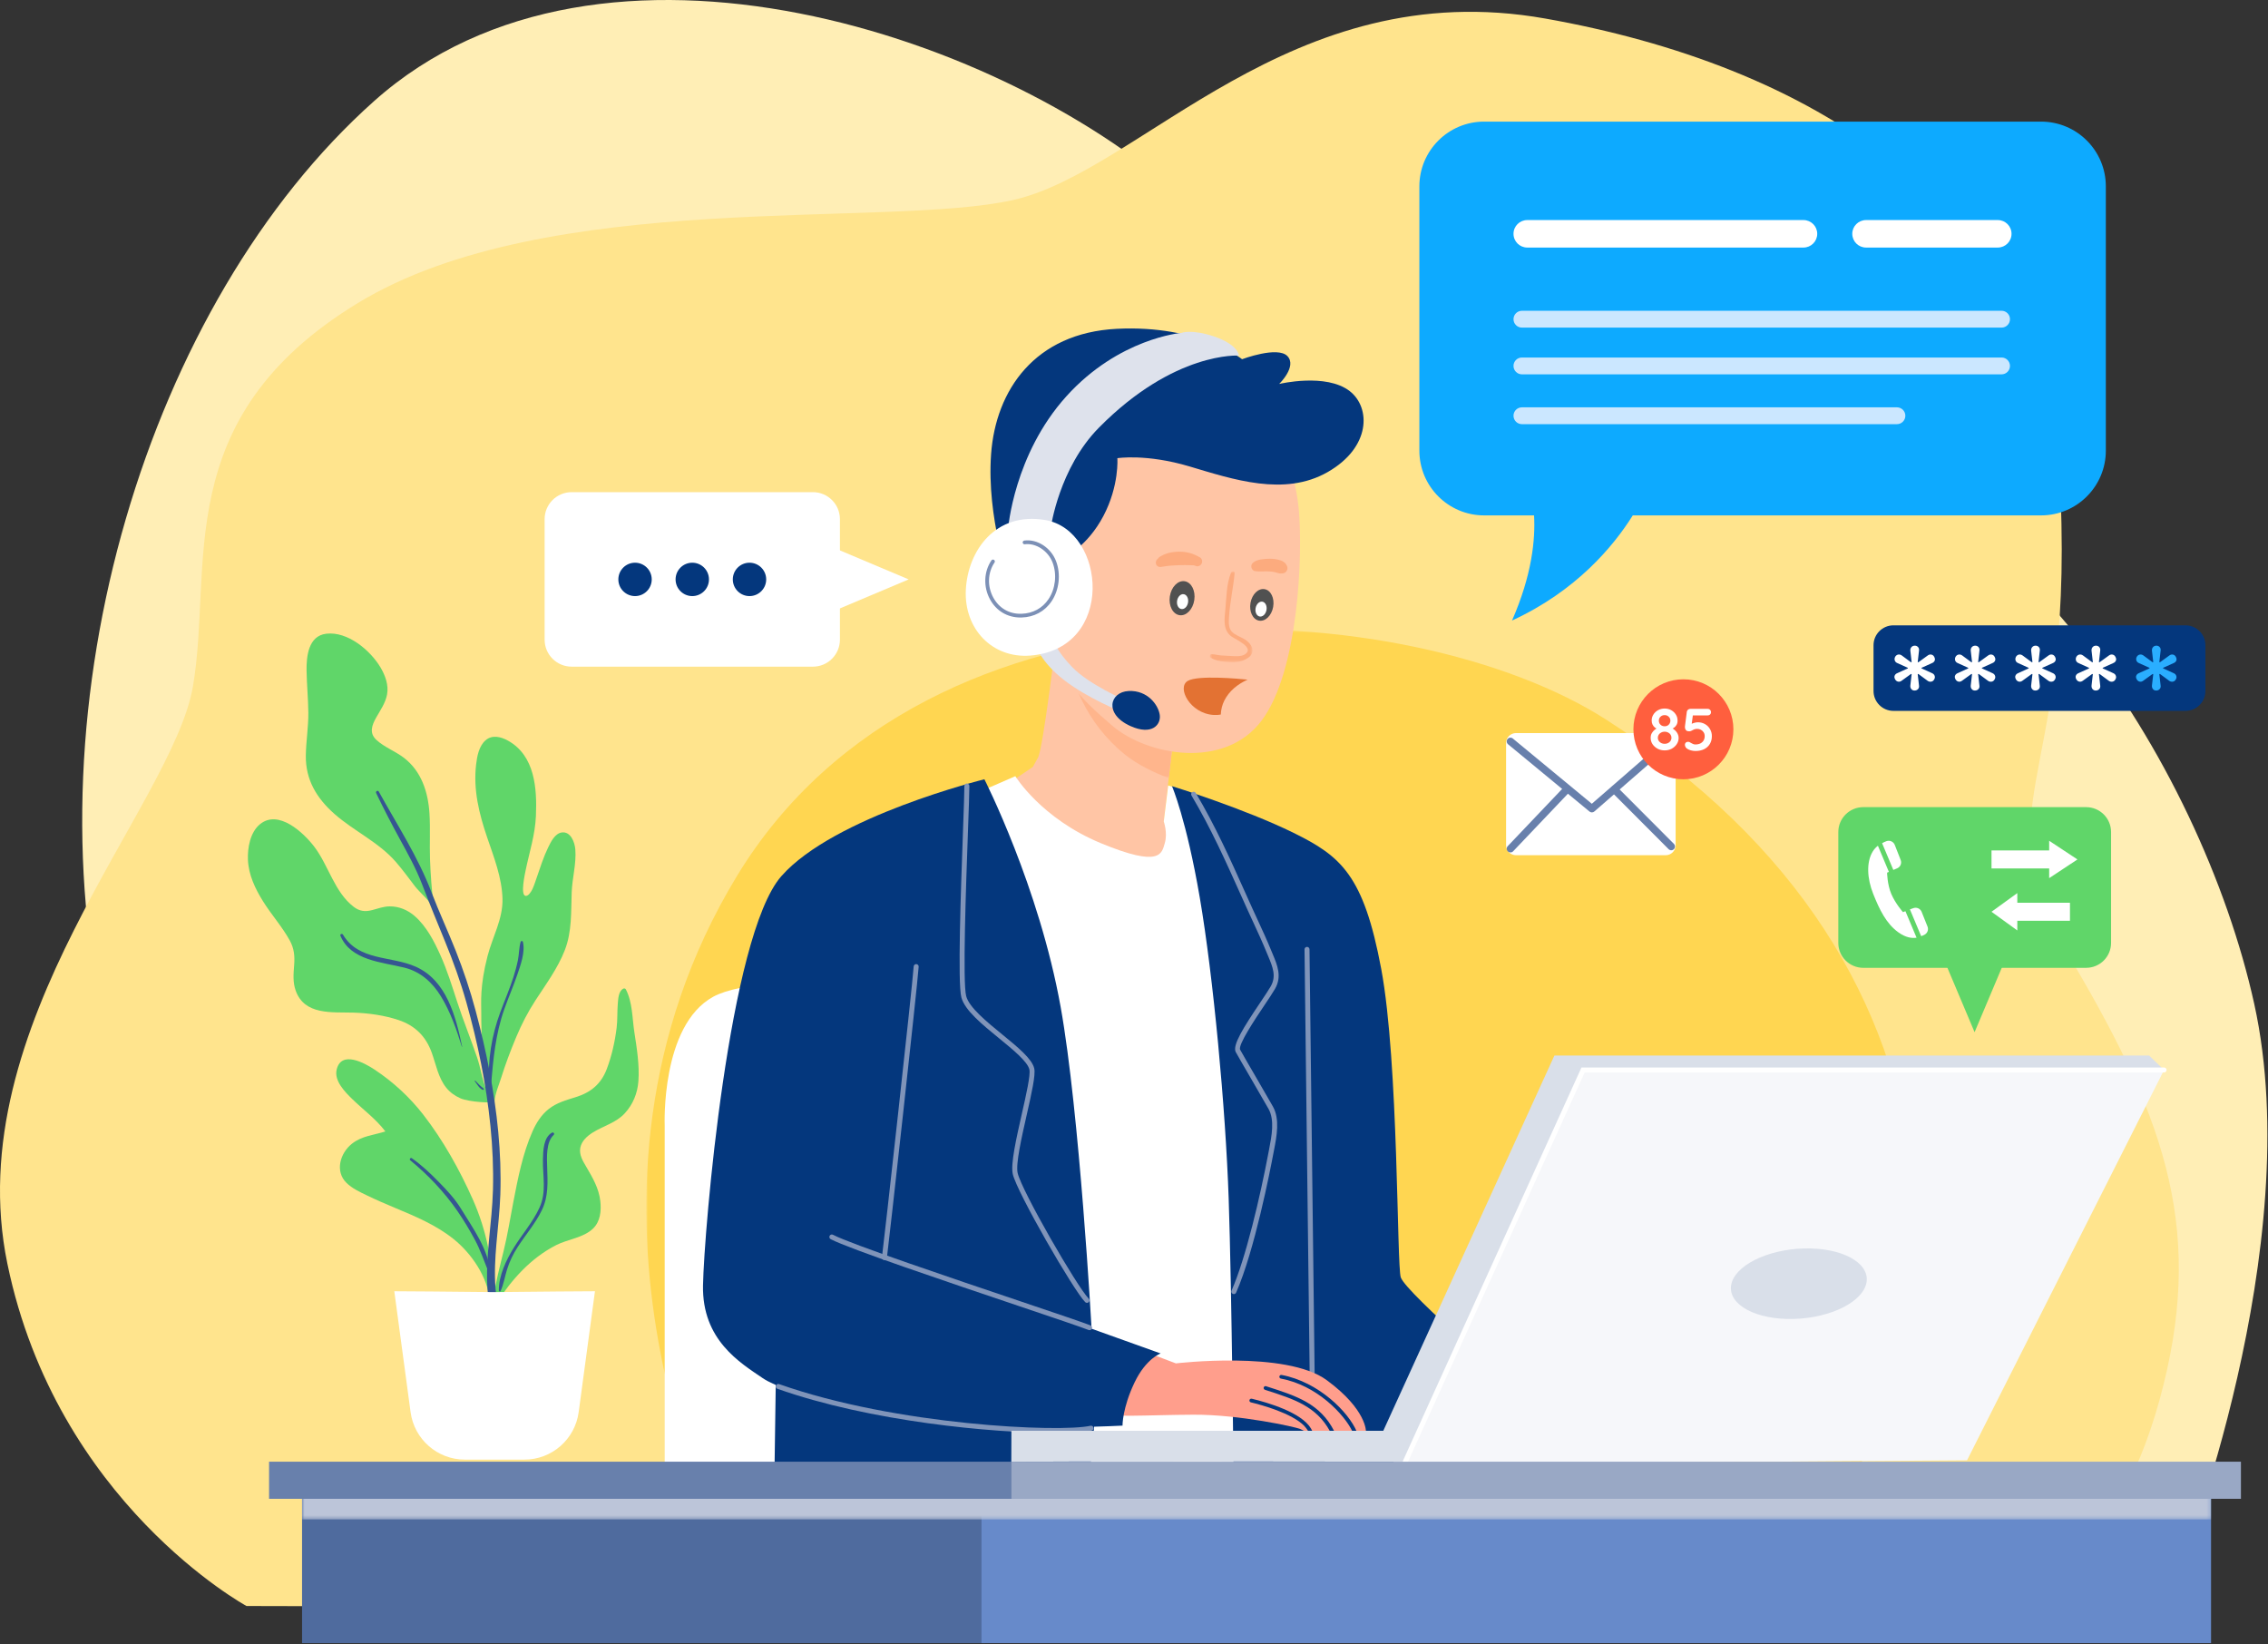 <svg width="607" height="440" viewBox="0 0 607 440" fill="none" xmlns="http://www.w3.org/2000/svg">
<rect x="0" y="0" width="607" height="440" fill="#333333" stroke="none"/>
<path d="M122.22 416.544C122.22 416.544 49.392 364.683 28.426 276.406C7.461 188.131 39.461 81.096 100.15 27.027C160.84 -27.041 270.081 9.372 318.634 54.614L367.185 99.855C367.185 99.855 413.529 125.234 474.22 123.027C534.91 120.82 588.977 203.579 603.322 268.683C617.668 333.786 583.461 419.854 583.461 419.854L122.22 416.544Z" fill="#FFEEB5"/>
<path d="M65.978 429.787C65.978 429.787 15.219 402.201 1.978 338.201C-11.264 274.201 46.116 215.719 51.632 183.719C57.15 151.719 45.012 111.995 95.771 81.097C146.53 50.201 237.012 61.235 271.219 53.511C305.426 45.787 345.15 -7.179 413.564 4.96C481.978 17.097 548.184 53.511 551.495 132.96C554.806 212.408 529.426 214.615 554.806 257.649C580.184 300.684 590.115 330.477 577.978 374.615C565.839 418.753 540.46 430.891 540.46 430.891L65.978 429.787Z" fill="#FFE48D"/>
<mask id="mask0_1706_2777" style="mask-type:luminance" maskUnits="userSpaceOnUse" x="172" y="168" width="341" height="262">
<path d="M172.978 168.397H512.446V429.785H172.978V168.397Z" fill="white"/>
</mask>
<g mask="url(#mask0_1706_2777)">
<path d="M195.101 415.441C191.944 412.13 145.633 319.441 197.206 234.475C248.778 149.509 378.236 159.441 429.806 192.544C481.38 225.648 506.64 268.682 511.902 313.922C517.165 359.165 482.432 429.785 482.432 429.785L195.101 415.441Z" fill="#FFD651"/>
</g>
<path d="M558.318 259H498.682C494.992 259 492 256.018 492 252.338V222.662C492 218.982 494.992 216 498.682 216H558.318C562.009 216 565 218.982 565 222.662V252.338C565 256.018 562.009 259 558.318 259Z" fill="#60D669"/>
<path d="M528.472 276.225L537.9 253.879H519.044L528.472 276.225Z" fill="#60D669"/>
<path d="M533 232.412H548.434V235L556 229.999L548.434 225V227.588H533V232.412Z" fill="white"/>
<path d="M554 241.588H539.908V239L533 243.999L539.908 249V246.41H554V241.588Z" fill="white"/>
<path d="M509.964 243.853L509.301 244.094C509.301 244.094 507.237 241.751 506.165 239.198C505.093 236.647 505.056 233.53 505.056 233.53L505.539 233.329L502.597 226.329C502.073 226.737 501.573 227.261 501.169 227.94C499.503 230.737 499.668 235.029 501.344 239.223C503.018 243.416 504.81 247.156 508.078 249.508C510.006 250.896 511.659 251.14 512.941 250.938L509.964 243.853Z" fill="white"/>
<path d="M512.077 243.031L511.162 243.361L514.174 250.527C514.514 250.417 514.821 250.28 515.085 250.136C515.863 249.713 516.204 248.783 515.876 247.964L514.303 244.024C513.954 243.149 512.967 242.708 512.077 243.031Z" fill="white"/>
<path d="M504.898 225.102C504.527 225.234 504.124 225.413 503.719 225.652L506.723 232.801L507.735 232.381C508.613 232.016 509.038 231.023 508.691 230.142L507.111 226.112C506.769 225.236 505.787 224.783 504.898 225.102Z" fill="white"/>
<path d="M177.898 400.545V301.236C177.898 301.236 176.794 274.476 190.864 266.752C204.932 259.028 264.242 263.166 264.242 263.166V400.545H177.898Z" fill="white"/>
<path d="M282.771 170.201C282.771 170.201 279.186 200.27 277.806 202.753L276.427 205.236L269.53 209.925C269.53 209.925 282.771 228.684 299.047 231.718C315.323 234.753 313.943 225.098 313.943 225.098L311.46 219.857L314.771 191.166C314.771 191.166 285.254 177.649 282.771 170.201Z" fill="#FFC5A5"/>
<path d="M260.978 212.407L271.737 207.717C271.737 207.717 278.633 219.028 294.633 225.648C310.633 232.268 310.909 228.407 311.737 225.648C312.563 222.889 311.461 219.855 311.461 219.855L312.645 210.196L319.042 212.328L341.254 391.992L284.15 394.752L260.978 212.407Z" fill="white"/>
<path d="M313.668 210.384C313.668 210.384 317.529 219.302 321.116 240.269C324.703 261.234 328.013 296.545 328.841 320.821C329.668 345.097 330.22 400.545 330.22 400.545H402.22C403.047 400.545 408.013 373.234 408.013 373.234C408.013 373.234 376.565 346.292 374.911 341.878C373.807 338.936 374.359 284.406 369.668 259.304C364.977 234.2 358.911 229.142 346.22 222.889C333.105 216.426 313.668 210.384 313.668 210.384Z" fill="#04377D"/>
<path d="M351.184 368.936C350.816 368.936 350.518 368.637 350.518 368.269C350.518 366.297 350.167 338.274 349.828 311.174C349.49 284.07 349.139 256.044 349.139 254.062C349.139 253.693 349.436 253.396 349.806 253.396C350.174 253.396 350.472 253.693 350.472 254.062C350.472 256.034 350.823 284.057 351.16 311.157C351.5 338.261 351.851 366.288 351.851 368.269C351.851 368.637 351.552 368.936 351.184 368.936Z" fill="#8094B9"/>
<path d="M207.737 362.2L207.185 400.545H291.047C291.047 400.545 294.633 367.993 293.254 364.958C291.875 361.924 207.737 362.2 207.737 362.2Z" fill="#04377D"/>
<mask id="mask1_1706_2777" style="mask-type:luminance" maskUnits="userSpaceOnUse" x="285" y="173" width="30" height="36">
<path d="M285.078 173.453H314.771V208.227H285.078V173.453Z" fill="white"/>
</mask>
<g mask="url(#mask1_1706_2777)">
<path d="M301.07 201.924C304.487 204.679 309.162 206.889 312.802 208.227L314.771 191.165C314.771 191.165 292.599 181.008 285.077 173.452C286.649 182.037 290.515 193.415 301.07 201.924Z" fill="#FFB58C"/>
</g>
<path d="M340.703 114.201C340.703 114.201 346.496 124.133 347.599 136.27C348.703 148.407 347.599 179.581 337.668 192.822C327.736 206.063 307.047 202.201 297.668 194.201C289.06 186.859 280.564 178.753 278.357 162.753C276.151 146.753 283.047 116.407 302.633 110.063C322.22 103.718 340.703 114.201 340.703 114.201Z" fill="#FFC5A5"/>
<path d="M365.588 383.203C365.588 383.203 364.616 383.203 363.135 383.163C362.788 383.15 362.402 383.163 362.002 383.15C360.575 383.11 358.842 383.07 357.095 383.016C356.708 383.003 356.308 382.99 355.922 382.976C354.188 382.936 352.708 383.15 351.322 383.07H351.283C350.988 383.056 350.562 383.096 350.215 383.11C350.042 383.123 349.882 383.136 349.775 383.123C348.975 382.976 348.815 382.79 347.95 382.403C346.828 381.896 331.668 378.51 319.335 378.59C307.015 378.643 295.962 379.483 294.162 377.976C292.348 376.443 291.255 360.963 301.775 359.95L314.708 364.856C314.708 364.856 344.242 361.35 355.068 369.336C365.922 377.323 365.588 383.203 365.588 383.203Z" fill="#FF9E8C"/>
<path d="M351.282 383.071C350.988 383.056 350.562 383.097 350.214 383.109C349.949 382.684 349.388 381.911 349.082 381.591C345.749 378.191 337.696 375.989 334.774 375.283C334.509 375.216 334.334 374.949 334.402 374.684C334.456 374.417 334.736 374.257 335.016 374.311C339.268 375.336 348.296 377.964 350.856 382.269C350.934 382.389 351.148 382.804 351.282 383.071Z" fill="#04377D"/>
<path d="M357.098 383.016C356.712 383.006 356.312 382.996 355.925 382.974C352.286 376.336 346.33 374.432 338.972 372.064L338.536 371.92C338.285 371.833 338.13 371.549 338.218 371.285C338.304 371.034 338.574 370.88 338.852 370.968L339.276 371.11C347.057 373.608 353.317 375.614 357.098 383.016Z" fill="#04377D"/>
<path d="M363.136 383.162C362.789 383.153 362.403 383.157 362.001 383.147C359.795 378.506 352.489 370.739 342.824 368.929C342.545 368.882 342.364 368.625 342.411 368.346C342.471 368.079 342.728 367.901 342.995 367.947C352.951 369.817 360.983 377.949 363.136 383.162Z" fill="#04377D"/>
<path d="M284.978 149.097C284.978 149.097 291.047 146.199 295.323 138.062C299.598 129.925 299.047 122.614 299.047 122.614C299.047 122.614 306.771 121.373 318.358 124.821C329.943 128.269 343.737 132.958 355.322 126.338C366.91 119.717 366.91 109.097 361.254 104.682C354.921 99.74 342.358 102.751 342.358 102.751C342.358 102.751 347.185 98.062 344.565 95.303C341.943 92.545 332.426 96.132 332.426 96.132C332.426 96.132 320.841 86.89 298.909 87.993C276.978 89.097 266.495 104.406 265.254 121.51C264.013 138.614 270.219 155.717 270.219 155.717L284.978 149.097Z" fill="#04377D"/>
<mask id="mask2_1706_2777" style="mask-type:luminance" maskUnits="userSpaceOnUse" x="323" y="152" width="13" height="26">
<path d="M323.8 152.907H335.214V177.232H323.8V152.907Z" fill="white"/>
</mask>
<g mask="url(#mask2_1706_2777)">
<path d="M329.471 153.242C328.228 156.306 328.259 159.864 327.946 163.116C327.703 165.645 327.238 168.594 329.555 170.302C330.663 171.118 335.899 173.318 333.206 175.101C332.179 175.781 330.458 175.596 329.29 175.541C328.484 175.504 327.671 175.469 326.867 175.409C326.002 175.345 325.155 175.084 324.288 175.08C323.78 175.077 323.623 175.753 324.036 176.012C325.43 176.884 327.471 177.152 329.095 177.214C330.719 177.278 331.82 177.204 333.282 176.478C334.182 176.032 335.054 175.401 335.195 174.332C335.356 173.129 334.454 172.05 333.548 171.378C332.504 170.605 331.224 170.245 330.171 169.492C328.711 168.445 328.832 166.685 328.935 165.053C329.18 161.132 330.083 157.277 330.434 153.373C330.487 152.776 329.662 152.776 329.471 153.242Z" fill="#FCAB7E"/>
</g>
<path d="M340.747 162.415C340.335 164.74 338.644 166.386 336.968 166.088C335.294 165.792 334.27 163.666 334.68 161.342C335.092 159.016 336.783 157.371 338.459 157.667C340.134 157.964 341.159 160.09 340.747 162.415Z" fill="#515151"/>
<path d="M338.956 163.253C338.758 164.349 337.947 165.124 337.142 164.984C336.338 164.844 335.846 163.842 336.044 162.747C336.241 161.652 337.053 160.877 337.858 161.016C338.662 161.156 339.154 162.158 338.956 163.253Z" fill="white"/>
<path d="M319.639 160.574C319.266 163.083 317.499 164.898 315.691 164.63C313.883 164.361 312.72 162.109 313.094 159.601C313.467 157.091 315.235 155.275 317.043 155.545C318.85 155.814 320.012 158.066 319.639 160.574Z" fill="#515151"/>
<path d="M317.969 161.213C317.801 162.311 317.008 163.106 316.197 162.989C315.386 162.871 314.864 161.885 315.031 160.787C315.199 159.689 315.992 158.894 316.804 159.012C317.614 159.129 318.136 160.115 317.969 161.213Z" fill="white"/>
<path d="M335.833 152.83C337.122 153.048 338.422 152.826 339.723 152.917C340.035 152.94 340.345 152.985 340.657 153.016C340.878 153.036 340.243 152.949 340.551 153C340.618 153.012 340.685 153.022 340.75 153.033C340.914 153.062 341.077 153.096 341.237 153.136C341.514 153.202 341.782 153.306 342.059 153.368C342.31 153.422 342.59 153.481 342.845 153.469C342.986 153.45 343.127 153.432 343.269 153.413C343.181 153.428 343.09 153.444 343.002 153.461C343.001 153.492 343.485 153.413 343.529 153.404C344.269 153.23 344.726 152.374 344.519 151.661C344.459 151.454 344.367 151.268 344.238 151.098C344.183 151.025 344.127 150.954 344.069 150.884C344.121 150.942 344.173 151.002 344.225 151.062C344.17 150.985 344.113 150.91 344.053 150.836C343.979 150.713 343.882 150.614 343.758 150.541C343.655 150.462 343.554 150.378 343.447 150.304C343.105 150.066 342.655 149.928 342.25 149.824C341.481 149.625 340.674 149.525 339.881 149.52C339.091 149.516 338.313 149.598 337.533 149.706C336.846 149.802 336.081 150.036 335.522 150.45C335.09 150.772 334.825 151.184 334.901 151.748C334.963 152.214 335.331 152.746 335.833 152.83Z" fill="#FCAB7E"/>
<path d="M321.12 149.14C320.945 149.036 320.765 148.945 320.581 148.861C320.425 148.789 319.997 148.565 320.32 148.742C320.202 148.677 320.085 148.613 319.966 148.553C319.43 148.284 318.876 148.104 318.3 147.956C317.04 147.636 315.714 147.554 314.425 147.69C313.048 147.834 311.789 148.168 310.597 148.888C310.429 148.989 310.256 149.088 310.116 149.229C310.021 149.349 309.928 149.47 309.837 149.592C309.862 149.552 309.889 149.512 309.914 149.473C309.546 149.729 309.333 150.152 309.337 150.596C309.34 151.025 309.562 151.382 309.933 151.589C310.384 151.84 310.81 151.72 311.273 151.6H310.576C310.958 151.66 311.228 151.674 311.614 151.589C311.628 151.586 311.986 151.498 311.75 151.548C311.529 151.594 312.125 151.501 312.19 151.493C312.266 151.481 312.682 151.441 312.244 151.484C312.324 151.474 312.405 151.465 312.485 151.454C312.693 151.429 312.901 151.404 313.11 151.388C314.021 151.314 314.928 151.273 315.841 151.244C316.688 151.216 317.549 151.209 318.396 151.245C318.76 151.261 319.12 151.273 319.482 151.284C319.686 151.289 319.6 151.321 319.461 151.277C319.536 151.3 319.612 151.314 319.688 151.334C319.838 151.377 319.985 151.425 320.132 151.481C320.72 151.706 321.425 151.281 321.644 150.74C321.88 150.15 321.68 149.473 321.12 149.14Z" fill="#FCAB7E"/>
<path d="M327.669 187.488C328.934 184.944 331.238 183.078 333.901 181.878C331.589 181.643 320.677 180.632 317.922 182.196C314.838 183.948 318.493 190.982 324.871 191.334C325.542 191.371 326.151 191.318 326.733 191.226C326.785 189.942 327.081 188.671 327.669 187.488Z" fill="#E37233"/>
<path d="M277.254 172.683C277.254 172.683 278.358 176.959 284.702 181.924C291.047 186.889 300.242 190.521 300.242 190.521L300.978 187.303C300.978 187.303 291.461 183.165 287.047 178.613C282.633 174.063 282.082 171.579 282.082 171.579L277.254 172.683Z" fill="#DEE2EC"/>
<path d="M302.082 184.922C307.188 184.685 310.038 188.722 310.394 191.334C310.75 193.948 308.296 196.876 302.556 194.304C295.427 191.108 296.976 185.16 302.082 184.922Z" fill="#04377D"/>
<path d="M281.254 141.096C281.254 141.096 283.458 125.243 294.082 114.475C314.358 93.924 331.598 95.164 331.598 95.164C331.598 95.164 331.461 92.268 324.977 90.062C318.891 87.99 316.15 89.096 316.15 89.096C316.15 89.096 299.461 90.475 285.393 106.062C271.323 121.648 269.806 141.51 269.806 141.51L281.254 141.096Z" fill="#DEE2EC"/>
<path d="M279.736 139.165C266.454 136.914 259.047 147.304 258.495 157.786C257.943 168.269 265.56 176.238 275.736 175.441C298.632 173.648 296.012 141.924 279.736 139.165Z" fill="white"/>
<path d="M273.123 165.254C269.618 165.254 266.652 163.493 264.959 160.389C263.144 157.065 263.296 152.973 265.347 149.965C265.503 149.738 265.814 149.678 266.042 149.833C266.27 149.989 266.33 150.299 266.174 150.529C264.332 153.229 264.2 156.911 265.838 159.91C267.39 162.754 270.131 164.366 273.378 164.25C276.412 164.17 278.984 162.781 280.62 160.341C282.487 157.557 282.916 153.71 281.714 150.545C280.52 147.403 277.25 145.262 274.274 145.651C274.006 145.687 273.748 145.495 273.712 145.222C273.676 144.949 273.868 144.697 274.142 144.661C277.622 144.197 281.276 146.574 282.65 150.189C283.963 153.649 283.492 157.853 281.451 160.897C279.63 163.614 276.772 165.159 273.404 165.25C273.311 165.253 273.216 165.254 273.123 165.254Z" fill="#7C90B6"/>
<path d="M263.46 208.545C263.46 208.545 223.184 218.476 209.116 234.476C195.047 250.476 188.427 329.373 188.151 343.993C187.875 358.615 198.082 364.684 204.151 368.821C210.219 372.96 236.978 380.407 258.495 381.512C280.012 382.615 300.427 381.512 300.427 381.512C300.427 381.512 300.358 376.821 303.667 369.924C306.738 363.528 310.632 362.2 310.632 362.2L292.151 355.58C292.151 355.58 288.914 297.588 283.875 269.512C278.082 237.235 263.46 208.545 263.46 208.545Z" fill="#04377D"/>
<path d="M330.22 346.314C330.129 346.314 330.037 346.296 329.95 346.257C329.613 346.108 329.461 345.714 329.61 345.378C333.384 336.864 337.294 320.149 339.496 308.422L339.677 307.474C340.344 304.025 341.173 299.734 339.518 296.774C338.674 295.264 336.768 291.986 334.934 288.836C333.032 285.564 331.236 282.474 330.737 281.553C329.765 279.752 332.824 274.941 337.252 268.342C338.448 266.558 339.481 265.018 340.084 263.976C341.662 261.245 340.612 258.744 339.396 255.846L338.981 254.849C337.878 252.142 336.625 249.43 335.414 246.808C334.918 245.736 334.422 244.664 333.934 243.585C333.288 242.16 332.637 240.709 331.978 239.241C328.081 230.552 324.049 221.565 318.888 212.885C318.698 212.569 318.804 212.16 319.12 211.972C319.436 211.785 319.845 211.888 320.033 212.204C325.234 220.95 329.281 229.972 333.194 238.696C333.853 240.162 334.502 241.61 335.148 243.036C335.636 244.11 336.13 245.18 336.624 246.249C337.842 248.885 339.101 251.612 340.216 254.346L340.625 255.332C341.865 258.285 343.148 261.34 341.238 264.642C340.613 265.725 339.569 267.282 338.358 269.084C336.05 272.525 331.246 279.688 331.91 280.918C332.398 281.822 334.19 284.902 336.086 288.165C337.924 291.324 339.836 294.609 340.682 296.122C342.576 299.509 341.693 304.065 340.986 307.728L340.805 308.668C340.004 312.938 335.754 334.804 330.829 345.917C330.718 346.168 330.474 346.314 330.22 346.314Z" fill="#8094B9"/>
<path d="M290.909 348.66C290.738 348.66 290.566 348.595 290.436 348.464C287.301 345.304 272.185 319.129 271.06 314.207C270.442 311.512 271.99 304.677 273.485 298.067C274.644 292.945 275.842 287.649 275.502 286.216C274.992 284.073 271.128 280.915 267.389 277.861C262.873 274.173 258.204 270.357 257.298 266.921C256.27 263.016 257.15 238.567 257.732 222.389C257.94 216.572 258.105 211.978 258.104 210.339C258.104 209.971 258.402 209.672 258.77 209.672C259.138 209.672 259.437 209.969 259.437 210.338C259.438 212.001 259.273 216.607 259.064 222.438C258.52 237.559 257.61 262.865 258.588 266.583C259.382 269.599 264.084 273.44 268.233 276.829C272.322 280.171 276.185 283.327 276.798 285.909C277.212 287.641 276.088 292.609 274.786 298.36C273.392 304.524 271.81 311.509 272.358 313.911C273.462 318.736 288.304 344.421 291.382 347.523C291.641 347.785 291.64 348.207 291.378 348.465C291.249 348.595 291.078 348.66 290.909 348.66Z" fill="#8094B9"/>
<path d="M236.703 337.213C236.672 337.213 236.64 337.21 236.61 337.206C236.244 337.154 235.991 336.817 236.042 336.453C236.532 332.985 244.184 263.918 244.536 258.629C244.56 258.26 244.878 257.972 245.246 258.008C245.612 258.032 245.891 258.35 245.867 258.717C245.514 264.016 237.852 333.168 237.363 336.64C237.315 336.972 237.03 337.213 236.703 337.213Z" fill="#8094B9"/>
<path d="M291.598 355.971C291.516 355.971 291.43 355.955 291.348 355.923C289.653 355.235 282.16 352.708 272.676 349.509C253.53 343.053 227.312 334.212 222.325 331.62C221.998 331.451 221.872 331.049 222.041 330.721C222.21 330.393 222.612 330.264 222.94 330.439C227.834 332.981 255.076 342.167 273.101 348.245C282.608 351.452 290.117 353.984 291.849 354.685C292.19 354.825 292.354 355.213 292.216 355.555C292.112 355.813 291.861 355.971 291.598 355.971Z" fill="#8094B9"/>
<path d="M282.393 383.471C265.544 383.471 232.88 380.433 208.066 371.657C207.72 371.533 207.537 371.153 207.661 370.805C207.782 370.459 208.168 370.276 208.51 370.399C239.857 381.488 283.708 383.381 291.866 381.549C292.226 381.472 292.582 381.696 292.664 382.055C292.744 382.413 292.518 382.771 292.158 382.851C290.393 383.247 286.978 383.471 282.393 383.471Z" fill="#8094B9"/>
<path d="M89.548 217.848C94.778 222.449 101.404 225.399 105.993 230.717C107.798 232.812 109.421 235.039 111.098 237.233C112.318 238.831 115.576 241.481 116.104 243.488C116.337 244.373 116.288 243.175 116.054 242.288C116.045 242.251 116.025 242.215 116.014 242.177C115.557 238.112 115.228 234.031 115.085 229.941C114.944 225.864 115.197 221.768 114.941 217.696C114.581 211.952 112.788 206.388 108.092 202.789C105.797 201.031 102.848 199.959 100.737 198.007C98.734 196.153 99.538 194.031 100.716 191.964C101.817 190.031 103.153 188.129 103.582 185.903C104.07 183.372 103.12 180.763 101.836 178.607C99.104 174.021 93.045 168.907 87.308 169.593C82.522 170.165 81.981 175.684 82.049 179.531C82.116 183.268 82.485 186.996 82.521 190.737C82.558 194.58 81.905 198.349 81.85 202.176C81.757 208.683 84.764 213.641 89.548 217.848Z" fill="#60D669"/>
<path d="M138.147 277.557C139.603 274.085 141.273 270.837 143.328 267.678C146.147 263.345 149.273 259.122 151.165 254.269C153.099 249.314 152.815 244.015 153.005 238.798C153.145 234.963 154.284 231.139 153.977 227.295C153.829 225.451 152.767 222.469 150.381 222.774C148.525 223.011 147.423 225.313 146.709 226.781C145.464 229.343 144.601 232.078 143.676 234.765C143.316 235.817 142.972 236.887 142.515 237.902C142.251 238.493 141.405 239.933 140.609 239.737C139.255 239.402 140.484 233.867 140.685 232.887C141.699 227.966 143.223 223.39 143.433 218.325C143.74 210.981 143.169 202.238 135.987 198.223C134.108 197.173 131.731 196.547 129.947 198.118C128.185 199.667 127.688 202.351 127.427 204.561C126.625 211.343 128.221 217.766 130.395 224.147C132.189 229.417 134.328 234.854 134.484 240.489C134.635 245.914 131.813 250.719 130.488 255.843C128.377 264.009 128.813 268.338 128.804 270.982C128.789 274.295 128.911 277.573 129.152 280.875C129.376 283.913 129.639 286.949 130.009 289.971C130.085 290.583 130.155 291.221 130.236 291.861C129.069 289.05 128.661 285.833 127.696 283.01C125.979 277.991 123.984 273.078 122.337 268.034C120.976 263.867 119.689 259.673 117.892 255.667C116.205 251.91 114.169 247.937 111.024 245.179C109.123 243.513 106.819 242.538 104.276 242.558C102.649 242.57 101.188 243.134 99.636 243.543C97.724 244.049 96.22 243.874 94.648 242.666C89.5 238.709 87.935 231.614 84.123 226.603C81.281 222.866 74.536 216.497 69.577 220.571C66.947 222.733 66.221 226.911 66.359 230.113C66.532 234.131 68.288 237.806 70.379 241.165C72.603 244.737 75.475 247.935 77.517 251.609C78.727 253.778 78.915 255.858 78.723 258.306C78.543 260.61 78.341 262.843 79.127 265.067C81.487 271.747 88.856 270.814 94.588 270.989C98.597 271.11 102.9 271.707 106.708 272.99C111.108 274.473 113.971 277.335 115.544 281.689C116.681 284.838 117.291 288.415 119.435 291.09C120.444 292.349 121.777 293.278 123.245 293.927C125.48 294.915 132.295 295.346 132.345 294.723C132.513 292.641 133.503 290.441 134.12 288.465C135.281 284.755 136.644 281.139 138.147 277.557Z" fill="#60D669"/>
<path d="M169.788 276.3C169.196 272.481 169.309 268.272 167.501 264.766C167.372 264.514 167.029 264.45 166.796 264.581C165.501 265.3 165.447 267.392 165.341 268.674C165.165 270.804 165.296 272.937 165.035 275.058C164.575 278.786 163.713 282.629 162.371 286.144C160.851 290.118 158.088 292.373 154.073 293.613C151.495 294.41 148.965 295.105 146.813 296.816C144.885 298.348 143.547 300.461 142.555 302.688C139.875 308.697 138.599 315.414 137.356 321.833C136.52 326.157 135.839 330.498 134.788 334.778C133.739 339.054 132.613 343.31 132.011 347.678C131.909 347.898 131.801 348.117 131.708 348.34C131.433 348.994 132.455 349.346 132.808 348.804C136.951 342.426 141.997 336.702 148.883 333.19C151.992 331.605 156.123 331.274 158.716 328.782C160.689 326.886 160.96 323.994 160.665 321.416C160.279 318.028 158.655 315.238 156.963 312.352C156.035 310.766 154.937 309.066 155.312 307.14C155.665 305.321 157.177 303.985 158.677 303.052C161.54 301.274 164.887 300.476 167.231 297.914C169.408 295.536 170.615 292.574 170.856 289.37C171.177 285.098 170.441 280.517 169.788 276.3Z" fill="#60D669"/>
<path d="M113.3 298.317C109.644 293.608 105.232 289.546 100.268 286.249C97.619 284.49 91.37 281.018 90.108 286.209C89.368 289.25 92.346 292.242 94.304 294.149C97.248 297.013 100.654 299.486 103.138 302.789C100.062 303.769 96.848 303.96 94.176 306.086C91.012 308.605 89.594 313.466 92.73 316.55C94.259 318.053 96.286 318.976 98.19 319.898C100.664 321.096 103.184 322.181 105.72 323.241C111.198 325.529 116.744 327.849 121.415 331.598C126.175 335.417 130.651 341.874 131.028 348.105C131.066 348.7 130.839 348.158 131.194 347.886C131.388 348.061 132.042 347.748 132.038 347.401C131.94 338.154 130.279 329.35 126.5 320.882C122.998 313.03 118.58 305.12 113.3 298.317Z" fill="#60D669"/>
<path d="M100.674 212.244C102.691 216.43 104.799 220.519 107.038 224.602C109.194 228.531 111.346 232.43 112.958 236.622C114.943 241.783 117.024 246.868 119.123 251.984C121.304 257.302 123.255 262.719 124.818 268.251C127.871 279.05 130.139 290.163 131.26 301.331C131.831 307.011 132.09 312.724 131.934 318.431C131.812 322.89 131.31 327.302 130.89 331.738C130.454 336.354 130.14 341.024 130.526 345.656C130.848 349.528 131.464 354.131 134.47 356.892C135.058 357.435 135.89 356.76 135.548 356.06C131.979 348.738 132.178 340.755 132.862 332.815C133.238 328.431 133.76 324.07 133.908 319.67C134.096 314.071 133.876 308.462 133.35 302.886C132.314 291.926 130.128 281.095 127.294 270.466C125.84 265.015 124.04 259.671 121.968 254.424C119.891 249.166 117.491 244.052 115.479 238.768C111.838 229.214 106.288 220.74 101.375 211.834C101.119 211.371 100.45 211.779 100.674 212.244Z" fill="#365691"/>
<path d="M131.425 290.384C132.002 283.426 132.618 276.724 134.965 270.086C136.058 266.99 137.383 263.979 138.439 260.871C139.313 258.302 140.618 254.779 139.946 252.048C139.87 251.744 139.426 251.759 139.343 252.048C138.894 253.608 138.943 255.319 138.619 256.918C138.305 258.474 137.885 260.004 137.401 261.516C136.371 264.732 135.026 267.814 133.861 270.979C131.609 277.094 130.453 283.867 130.946 290.384C130.969 290.692 131.398 290.692 131.425 290.384Z" fill="#365691"/>
<path d="M91.099 250.393C93.862 257.066 102.164 257.451 108.212 258.946C112.532 260.013 115.719 262.894 118.01 266.635C120.515 270.726 122.211 275.531 123.604 280.097C123.62 280.149 123.696 280.129 123.684 280.075C121.992 272.078 119.57 262.446 111.324 258.725C104.716 255.743 96.011 257.241 91.784 250.103C91.576 249.754 90.932 249.989 91.099 250.393Z" fill="#365691"/>
<path d="M127.058 289.328C127.386 289.772 127.687 290.236 128.027 290.67C128.195 290.886 128.365 291.089 128.577 291.262C128.794 291.44 129.049 291.66 129.346 291.654C129.47 291.652 129.557 291.514 129.49 291.404C129.353 291.181 129.106 291.046 128.914 290.877C128.717 290.702 128.514 290.53 128.322 290.35C127.937 289.985 127.583 289.588 127.205 289.214C127.133 289.142 126.993 289.241 127.058 289.328Z" fill="#365691"/>
<path d="M109.785 310.498C114.549 314.41 118.946 319.036 122.438 324.107C124.107 326.531 125.647 329.096 127.046 331.687C128.573 334.515 129.574 337.504 130.77 340.471C130.861 340.696 131.271 340.702 131.241 340.408C130.579 334.134 126.603 328.752 123.421 323.531C121.767 320.819 119.711 318.634 117.501 316.371C115.217 314.035 112.891 311.826 110.214 309.942C109.889 309.712 109.474 310.242 109.785 310.498Z" fill="#365691"/>
<path d="M147.726 303.11C145.43 304.411 145.357 308.035 145.312 310.35C145.225 314.797 146.326 318.973 144.374 323.21C142.612 327.038 139.796 330.234 137.581 333.789C135.508 337.115 133.464 341.369 133.509 345.374C133.512 345.605 133.868 345.737 133.976 345.501C134.81 343.682 135.11 341.617 135.708 339.711C136.38 337.569 137.32 335.623 138.534 333.739C140.665 330.438 143.281 327.433 145.009 323.882C146.83 320.139 146.564 316.433 146.444 312.378C146.366 309.793 146.108 305.638 148.193 303.715C148.52 303.415 148.102 302.898 147.726 303.11Z" fill="#365691"/>
<path d="M132.381 345.785C123.137 345.657 105.529 345.556 105.529 345.556L109.887 377.905C110.867 385.183 117.079 390.613 124.423 390.613H132.015H132.748H140.34C147.684 390.613 153.895 385.183 154.875 377.905L159.232 345.556C159.232 345.556 141.625 345.657 132.381 345.785Z" fill="white"/>
<path d="M579.186 286.338L526.448 390.798L372.703 391.902L420.151 284.866L579.186 286.338Z" fill="#F6F7FA"/>
<path d="M270.662 391.252L270.691 382.891H370.219L416.013 282.477H575.185L579.186 286.339H423.69L376.103 391.168C376.103 391.168 270.662 390.977 270.662 391.252Z" fill="#D9DFE9"/>
<path d="M499.348 343.981C497.611 349.192 488.184 353.216 478.292 352.968C468.4 352.721 461.79 348.296 463.526 343.085C465.263 337.876 474.69 333.852 484.582 334.1C494.474 334.346 501.086 338.772 499.348 343.981Z" fill="#D9DFE9"/>
<path d="M376.105 391.832C376.013 391.832 375.918 391.812 375.829 391.772C375.494 391.62 375.346 391.225 375.498 390.889L423.261 285.671H579.186C579.554 285.671 579.853 285.969 579.853 286.337C579.853 286.705 579.554 287.004 579.186 287.004H424.121L376.712 391.441C376.601 391.687 376.357 391.832 376.105 391.832Z" fill="white"/>
<path d="M263.736 439.717H80.84V399.166H263.736V439.717Z" fill="#4F6B9E"/>
<path d="M591.758 439.717H262.691V399.166H591.758V439.717Z" fill="#678ACA"/>
<mask id="mask3_1706_2777" style="mask-type:luminance" maskUnits="userSpaceOnUse" x="80" y="399" width="512" height="8">
<path d="M80.84 399.167H591.756V406.615H80.84V399.167Z" fill="white"/>
</mask>
<g mask="url(#mask3_1706_2777)">
<path d="M263.736 399.167H262.691H80.84V406.615H262.691H263.736H591.757V399.167H263.736Z" fill="#BCC5D9"/>
</g>
<path d="M271.736 401.098H72.012V391.167H271.736V401.098Z" fill="#6880AC"/>
<path d="M599.758 401.098H270.692V391.167H599.758V401.098Z" fill="#99A8C5"/>
<path d="M217.56 178.406H152.995C149 178.406 145.76 175.168 145.76 171.172V138.938C145.76 134.944 149 131.704 152.995 131.704H217.56C221.556 131.704 224.795 134.944 224.795 138.938V171.172C224.795 175.168 221.556 178.406 217.56 178.406Z" fill="white"/>
<path d="M243.195 155.055L218.946 144.823V165.287L243.195 155.055Z" fill="white"/>
<path d="M174.427 155.055C174.427 157.521 172.427 159.521 169.961 159.521C167.494 159.521 165.494 157.521 165.494 155.055C165.494 152.587 167.494 150.588 169.961 150.588C172.427 150.588 174.427 152.587 174.427 155.055Z" fill="#04377D"/>
<path d="M189.744 155.055C189.744 157.521 187.744 159.521 185.278 159.521C182.811 159.521 180.811 157.521 180.811 155.055C180.811 152.587 182.811 150.588 185.278 150.588C187.744 150.588 189.744 152.587 189.744 155.055Z" fill="#04377D"/>
<path d="M205.061 155.055C205.061 157.521 203.061 159.521 200.595 159.521C198.128 159.521 196.128 157.521 196.128 155.055C196.128 152.587 198.128 150.588 200.595 150.588C203.061 150.588 205.061 152.587 205.061 155.055Z" fill="#04377D"/>
<path d="M546.265 32.545H397.208C387.635 32.545 379.875 40.305 379.875 49.879V120.592C379.875 130.164 387.635 137.925 397.208 137.925H410.569C410.944 144.335 410.025 153.87 404.673 166.062C421.895 158.118 431.811 146.191 436.991 137.925H546.265C555.839 137.925 563.599 130.164 563.599 120.592V49.879C563.599 40.305 555.839 32.545 546.265 32.545Z" fill="#0DAAFF"/>
<path d="M482.679 66.246H408.748C406.716 66.246 405.07 64.599 405.07 62.569C405.07 60.537 406.716 58.89 408.748 58.89H482.679C484.71 58.89 486.358 60.537 486.358 62.569C486.358 64.599 484.71 66.246 482.679 66.246Z" fill="white"/>
<path d="M535.691 87.672H407.323C406.079 87.672 405.069 86.664 405.069 85.42C405.069 84.174 406.079 83.166 407.323 83.166H535.691C536.935 83.166 537.943 84.174 537.943 85.42C537.943 86.664 536.935 87.672 535.691 87.672Z" fill="#CBE7FF"/>
<path d="M535.691 100.178H407.323C406.079 100.178 405.069 99.17 405.069 97.924C405.069 96.68 406.079 95.672 407.323 95.672H535.691C536.935 95.672 537.943 96.68 537.943 97.924C537.943 99.17 536.935 100.178 535.691 100.178Z" fill="#CBE7FF"/>
<path d="M507.688 113.512H407.323C406.079 113.512 405.07 112.502 405.07 111.258C405.07 110.014 406.079 109.006 407.323 109.006H507.688C508.934 109.006 509.942 110.014 509.942 111.258C509.942 112.502 508.934 113.512 507.688 113.512Z" fill="#CBE7FF"/>
<path d="M534.683 66.246H499.415C497.383 66.246 495.736 64.599 495.736 62.569C495.736 60.537 497.383 58.89 499.415 58.89H534.683C536.714 58.89 538.36 60.537 538.36 62.569C538.36 64.599 536.714 66.246 534.683 66.246Z" fill="white"/>
<path d="M445.794 228.867H405.749C404.275 228.867 403.082 227.673 403.082 226.201V198.843C403.082 197.371 404.275 196.177 405.749 196.177H445.794C447.266 196.177 448.461 197.371 448.461 198.843V226.201C448.461 227.673 447.266 228.867 445.794 228.867Z" fill="white"/>
<path d="M426.048 217.408C425.823 217.408 425.596 217.332 425.411 217.179L403.617 199.179C403.191 198.827 403.132 198.196 403.483 197.771C403.837 197.344 404.467 197.287 404.891 197.636L426.031 215.098L446.632 197.171C447.048 196.81 447.681 196.852 448.043 197.27C448.407 197.686 448.361 198.318 447.945 198.68L426.704 217.163C426.517 217.326 426.283 217.408 426.048 217.408Z" fill="#6880AC"/>
<path d="M404.253 228.121C404.005 228.121 403.757 228.03 403.564 227.845C403.164 227.465 403.148 226.832 403.529 226.432L418.772 210.408C419.149 210.008 419.785 209.99 420.184 210.372C420.585 210.753 420.601 211.386 420.22 211.786L404.977 227.81C404.781 228.017 404.517 228.121 404.253 228.121Z" fill="#6880AC"/>
<path d="M447.288 227.535C447.032 227.535 446.775 227.438 446.58 227.242L431.399 212.019C431.01 211.627 431.01 210.994 431.402 210.604C431.794 210.214 432.427 210.215 432.816 210.606L447.996 225.828C448.386 226.22 448.386 226.854 447.994 227.243C447.799 227.438 447.543 227.535 447.288 227.535Z" fill="#6880AC"/>
<path d="M463.92 195.165C463.92 202.554 457.931 208.545 450.542 208.545C443.152 208.545 437.163 202.554 437.163 195.165C437.163 187.776 443.152 181.786 450.542 181.786C457.931 181.786 463.92 187.776 463.92 195.165Z" fill="#FF5F3E"/>
<path d="M447.314 195.133L447.282 194.765C447.687 194.946 448.039 195.18 448.338 195.468C448.636 195.757 448.866 196.071 449.026 196.413C449.186 196.754 449.266 197.106 449.266 197.469C449.266 198.077 449.095 198.637 448.754 199.149C448.423 199.65 447.975 200.055 447.41 200.365C446.844 200.663 446.215 200.812 445.522 200.812C444.828 200.812 444.199 200.663 443.634 200.365C443.068 200.055 442.615 199.65 442.274 199.149C441.943 198.637 441.778 198.077 441.778 197.469C441.778 196.978 441.879 196.556 442.082 196.204C442.295 195.842 442.556 195.538 442.866 195.292C443.186 195.047 443.5 194.844 443.81 194.685L443.682 195.133C443.415 195.026 443.154 194.877 442.898 194.685C442.652 194.482 442.45 194.226 442.29 193.917C442.13 193.607 442.05 193.245 442.05 192.829C442.05 192.231 442.204 191.693 442.514 191.213C442.823 190.722 443.239 190.333 443.762 190.045C444.295 189.756 444.882 189.612 445.522 189.612C446.172 189.612 446.754 189.756 447.266 190.045C447.788 190.333 448.204 190.722 448.514 191.213C448.823 191.693 448.978 192.231 448.978 192.829C448.978 193.287 448.887 193.671 448.706 193.981C448.524 194.29 448.306 194.535 448.05 194.717C447.794 194.898 447.548 195.037 447.314 195.133ZM443.97 192.861C443.97 193.149 444.034 193.404 444.162 193.628C444.3 193.852 444.487 194.034 444.722 194.173C444.956 194.3 445.223 194.364 445.522 194.364C445.82 194.364 446.082 194.3 446.306 194.173C446.54 194.034 446.722 193.852 446.85 193.628C446.988 193.404 447.058 193.149 447.058 192.861C447.058 192.434 446.908 192.082 446.61 191.805C446.322 191.517 445.959 191.373 445.522 191.373C445.074 191.373 444.7 191.517 444.402 191.805C444.114 192.082 443.97 192.434 443.97 192.861ZM445.522 199.052C446.034 199.052 446.466 198.898 446.818 198.588C447.17 198.268 447.346 197.884 447.346 197.437C447.346 197.127 447.266 196.85 447.106 196.605C446.946 196.359 446.727 196.167 446.45 196.028C446.172 195.879 445.863 195.804 445.522 195.804C445.18 195.804 444.871 195.879 444.594 196.028C444.316 196.167 444.098 196.359 443.938 196.605C443.778 196.85 443.698 197.127 443.698 197.437C443.698 197.884 443.874 198.268 444.226 198.588C444.578 198.898 445.01 199.052 445.522 199.052ZM453.759 200.973C453.365 200.973 452.943 200.914 452.495 200.797C452.047 200.669 451.679 200.487 451.391 200.253C451.253 200.135 451.141 199.986 451.055 199.805C450.981 199.613 450.943 199.431 450.943 199.261C450.943 199.079 451.018 198.908 451.167 198.748C451.327 198.588 451.551 198.508 451.839 198.508C452.031 198.508 452.271 198.61 452.559 198.813C452.73 198.919 452.917 199.015 453.119 199.1C453.322 199.186 453.53 199.228 453.743 199.228C454.255 199.228 454.698 199.138 455.071 198.957C455.445 198.765 455.733 198.503 455.935 198.173C456.138 197.842 456.239 197.453 456.239 197.005C456.239 196.599 456.143 196.253 455.951 195.965C455.77 195.677 455.525 195.453 455.215 195.292C454.917 195.133 454.591 195.053 454.239 195.053C453.909 195.053 453.621 195.106 453.375 195.212C453.13 195.319 452.906 195.431 452.703 195.548C452.501 195.655 452.298 195.709 452.095 195.709C451.743 195.709 451.482 195.634 451.311 195.485C451.141 195.325 451.034 195.138 450.991 194.924C450.949 194.711 450.938 194.519 450.959 194.349L451.455 190.461C451.498 190.237 451.605 190.055 451.775 189.916C451.957 189.767 452.17 189.692 452.415 189.692H457.039C457.295 189.692 457.509 189.778 457.679 189.949C457.85 190.119 457.935 190.332 457.935 190.588C457.935 190.834 457.85 191.042 457.679 191.213C457.509 191.373 457.295 191.452 457.039 191.452H452.911L453.087 191.308L452.655 194.556L452.447 193.949C452.511 193.842 452.65 193.741 452.863 193.645C453.077 193.549 453.322 193.469 453.599 193.404C453.877 193.33 454.149 193.292 454.415 193.292C455.13 193.292 455.77 193.458 456.335 193.789C456.901 194.109 457.343 194.551 457.663 195.117C457.994 195.671 458.159 196.301 458.159 197.005C458.159 197.805 457.978 198.503 457.615 199.1C457.253 199.698 456.741 200.162 456.079 200.492C455.429 200.812 454.655 200.973 453.759 200.973Z" fill="white"/>
<path d="M584.919 190.242H506.758C503.812 190.242 501.424 187.854 501.424 184.909V172.68C501.424 169.734 503.812 167.346 506.758 167.346H584.919C587.864 167.346 590.252 169.734 590.252 172.68V184.909C590.252 187.854 587.864 190.242 584.919 190.242Z" fill="#04377D"/>
<path d="M512.401 184.797C512.049 184.797 511.767 184.673 511.555 184.422C511.342 184.173 511.249 183.86 511.274 183.485L511.611 180.52C511.637 180.445 511.625 180.396 511.575 180.37C511.523 180.345 511.462 180.357 511.386 180.408L508.947 182.17C508.647 182.396 508.334 182.478 508.009 182.414C507.685 182.353 507.422 182.158 507.221 181.833C506.995 181.433 506.953 181.082 507.09 180.782C507.226 180.482 507.459 180.27 507.783 180.145L510.523 178.906C510.598 178.881 510.637 178.844 510.637 178.794C510.637 178.744 510.598 178.706 510.523 178.681L507.783 177.442C507.433 177.293 507.207 177.056 507.109 176.73C507.009 176.405 507.046 176.08 507.221 175.754C507.422 175.429 507.685 175.236 508.009 175.172C508.334 175.11 508.647 175.18 508.947 175.38L511.386 177.181C511.462 177.23 511.523 177.242 511.575 177.217C511.625 177.193 511.637 177.142 511.611 177.068L511.274 174.102C511.249 173.728 511.349 173.414 511.575 173.165C511.801 172.914 512.099 172.79 512.475 172.79C512.825 172.79 513.113 172.914 513.338 173.165C513.563 173.414 513.65 173.728 513.599 174.102L513.262 177.068C513.238 177.142 513.25 177.193 513.301 177.217C513.35 177.242 513.414 177.23 513.489 177.181L515.929 175.417C516.227 175.19 516.546 175.11 516.885 175.172C517.222 175.236 517.478 175.429 517.653 175.754C517.878 176.154 517.923 176.505 517.783 176.805C517.647 177.105 517.415 177.318 517.09 177.442L514.351 178.681C514.277 178.706 514.239 178.744 514.239 178.794C514.239 178.844 514.277 178.881 514.351 178.906L517.09 180.145C517.441 180.294 517.673 180.533 517.783 180.857C517.897 181.184 517.854 181.509 517.653 181.833C517.478 182.158 517.222 182.353 516.885 182.414C516.546 182.478 516.227 182.408 515.929 182.209L513.489 180.408C513.414 180.357 513.35 180.345 513.301 180.37C513.25 180.396 513.238 180.445 513.262 180.52L513.599 183.485C513.65 183.86 513.557 184.173 513.319 184.422C513.081 184.673 512.774 184.797 512.401 184.797Z" fill="white"/>
<path d="M528.566 184.797C528.216 184.797 527.934 184.673 527.722 184.422C527.509 184.173 527.416 183.86 527.44 183.485L527.778 180.52C527.804 180.445 527.79 180.396 527.741 180.37C527.69 180.345 527.629 180.357 527.553 180.408L525.114 182.17C524.814 182.396 524.501 182.478 524.176 182.414C523.852 182.353 523.589 182.158 523.388 181.833C523.162 181.433 523.12 181.082 523.257 180.782C523.393 180.482 523.625 180.27 523.95 180.145L526.69 178.906C526.765 178.881 526.804 178.844 526.804 178.794C526.804 178.744 526.765 178.706 526.69 178.681L523.95 177.442C523.6 177.293 523.374 177.056 523.274 176.73C523.176 176.405 523.213 176.08 523.388 175.754C523.589 175.429 523.852 175.236 524.176 175.172C524.501 175.11 524.814 175.18 525.114 175.38L527.553 177.181C527.629 177.23 527.69 177.242 527.741 177.217C527.79 177.193 527.804 177.142 527.778 177.068L527.44 174.102C527.416 173.728 527.516 173.414 527.741 173.165C527.966 172.914 528.265 172.79 528.642 172.79C528.992 172.79 529.28 172.914 529.505 173.165C529.73 173.414 529.817 173.728 529.766 174.102L529.429 177.068C529.404 177.142 529.417 177.193 529.468 177.217C529.517 177.242 529.581 177.23 529.654 177.181L532.094 175.417C532.393 175.19 532.713 175.11 533.05 175.172C533.388 175.236 533.645 175.429 533.82 175.754C534.044 176.154 534.089 176.505 533.95 176.805C533.814 177.105 533.582 177.318 533.257 177.442L530.518 178.681C530.442 178.706 530.406 178.744 530.406 178.794C530.406 178.844 530.442 178.881 530.518 178.906L533.257 180.145C533.606 180.294 533.84 180.533 533.95 180.857C534.064 181.184 534.021 181.509 533.82 181.833C533.645 182.158 533.388 182.353 533.05 182.414C532.713 182.478 532.393 182.408 532.094 182.209L529.654 180.408C529.581 180.357 529.517 180.345 529.468 180.37C529.417 180.396 529.404 180.445 529.429 180.52L529.766 183.485C529.817 183.86 529.724 184.173 529.485 184.422C529.248 184.673 528.941 184.797 528.566 184.797Z" fill="white"/>
<path d="M544.733 184.797C544.382 184.797 544.1 184.673 543.888 184.422C543.674 184.173 543.581 183.86 543.606 183.485L543.945 180.52C543.969 180.445 543.957 180.396 543.908 180.37C543.857 180.345 543.794 180.357 543.72 180.408L541.28 182.17C540.98 182.396 540.666 182.478 540.342 182.414C540.017 182.353 539.754 182.158 539.554 181.833C539.328 181.433 539.285 181.082 539.424 180.782C539.56 180.482 539.792 180.27 540.117 180.145L542.857 178.906C542.93 178.881 542.969 178.844 542.969 178.794C542.969 178.744 542.93 178.706 542.857 178.681L540.117 177.442C539.766 177.293 539.54 177.056 539.441 176.73C539.342 176.405 539.38 176.08 539.554 175.754C539.754 175.429 540.017 175.236 540.342 175.172C540.666 175.11 540.98 175.18 541.28 175.38L543.72 177.181C543.794 177.23 543.857 177.242 543.908 177.217C543.957 177.193 543.969 177.142 543.945 177.068L543.606 174.102C543.581 173.728 543.682 173.414 543.908 173.165C544.133 172.914 544.432 172.79 544.809 172.79C545.158 172.79 545.445 172.914 545.67 173.165C545.897 173.414 545.984 173.728 545.932 174.102L545.596 177.068C545.57 177.142 545.582 177.193 545.634 177.217C545.684 177.242 545.746 177.23 545.821 177.181L548.261 175.417C548.56 175.19 548.878 175.11 549.217 175.172C549.554 175.236 549.812 175.429 549.986 175.754C550.21 176.154 550.256 176.505 550.117 176.805C549.981 177.105 549.748 177.318 549.424 177.442L546.685 178.681C546.609 178.706 546.572 178.744 546.572 178.794C546.572 178.844 546.609 178.881 546.685 178.906L549.424 180.145C549.773 180.294 550.005 180.533 550.117 180.857C550.229 181.184 550.186 181.509 549.986 181.833C549.812 182.158 549.554 182.353 549.217 182.414C548.878 182.478 548.56 182.408 548.261 182.209L545.821 180.408C545.746 180.357 545.684 180.345 545.634 180.37C545.582 180.396 545.57 180.445 545.596 180.52L545.932 183.485C545.984 183.86 545.889 184.173 545.652 184.422C545.414 184.673 545.106 184.797 544.733 184.797Z" fill="white"/>
<path d="M560.898 184.797C560.547 184.797 560.266 184.673 560.054 184.422C559.841 184.173 559.747 183.86 559.773 183.485L560.11 180.52C560.135 180.445 560.123 180.396 560.073 180.37C560.022 180.345 559.961 180.357 559.885 180.408L557.446 182.17C557.146 182.396 556.833 182.478 556.507 182.414C556.183 182.353 555.921 182.158 555.719 181.833C555.494 181.433 555.451 181.082 555.589 180.782C555.725 180.482 555.958 180.27 556.282 180.145L559.022 178.906C559.097 178.881 559.135 178.844 559.135 178.794C559.135 178.744 559.097 178.706 559.022 178.681L556.282 177.442C555.931 177.293 555.706 177.056 555.607 176.73C555.507 176.405 555.545 176.08 555.719 175.754C555.921 175.429 556.183 175.236 556.507 175.172C556.833 175.11 557.146 175.18 557.446 175.38L559.885 177.181C559.961 177.23 560.022 177.242 560.073 177.217C560.123 177.193 560.135 177.142 560.11 177.068L559.773 174.102C559.747 173.728 559.847 173.414 560.073 173.165C560.299 172.914 560.598 172.79 560.974 172.79C561.323 172.79 561.611 172.914 561.837 173.165C562.062 173.414 562.149 173.728 562.098 174.102L561.761 177.068C561.737 177.142 561.749 177.193 561.799 177.217C561.849 177.242 561.913 177.23 561.987 177.181L564.426 175.417C564.726 175.19 565.045 175.11 565.383 175.172C565.719 175.236 565.977 175.429 566.151 175.754C566.377 176.154 566.422 176.505 566.282 176.805C566.146 177.105 565.914 177.318 565.589 177.442L562.85 178.681C562.775 178.706 562.738 178.744 562.738 178.794C562.738 178.844 562.775 178.881 562.85 178.906L565.589 180.145C565.939 180.294 566.171 180.533 566.282 180.857C566.395 181.184 566.353 181.509 566.151 181.833C565.977 182.158 565.719 182.353 565.383 182.414C565.045 182.478 564.726 182.408 564.426 182.209L561.987 180.408C561.913 180.357 561.849 180.345 561.799 180.37C561.749 180.396 561.737 180.445 561.761 180.52L562.098 183.485C562.149 183.86 562.055 184.173 561.818 184.422C561.579 184.673 561.273 184.797 560.898 184.797Z" fill="white"/>
<path d="M577.065 184.797C576.714 184.797 576.433 184.673 576.221 184.422C576.007 184.173 575.914 183.86 575.938 183.485L576.277 180.52C576.302 180.445 576.289 180.396 576.239 180.37C576.189 180.345 576.127 180.357 576.051 180.408L573.613 182.17C573.313 182.396 572.999 182.478 572.674 182.414C572.35 182.353 572.087 182.158 571.886 181.833C571.661 181.433 571.618 181.082 571.755 180.782C571.891 180.482 572.123 180.27 572.449 180.145L575.189 178.906C575.263 178.881 575.302 178.844 575.302 178.794C575.302 178.744 575.263 178.706 575.189 178.681L572.449 177.442C572.098 177.293 571.873 177.056 571.773 176.73C571.674 176.405 571.711 176.08 571.886 175.754C572.087 175.429 572.35 175.236 572.674 175.172C572.999 175.11 573.313 175.18 573.613 175.38L576.051 177.181C576.127 177.23 576.189 177.242 576.239 177.217C576.289 177.193 576.302 177.142 576.277 177.068L575.938 174.102C575.914 173.728 576.014 173.414 576.239 173.165C576.465 172.914 576.763 172.79 577.141 172.79C577.49 172.79 577.778 172.914 578.003 173.165C578.229 173.414 578.315 173.728 578.265 174.102L577.927 177.068C577.902 177.142 577.915 177.193 577.966 177.217C578.015 177.242 578.078 177.23 578.153 177.181L580.593 175.417C580.891 175.19 581.211 175.11 581.549 175.172C581.886 175.236 582.143 175.429 582.318 175.754C582.542 176.154 582.587 176.505 582.449 176.805C582.313 177.105 582.081 177.318 581.755 177.442L579.017 178.681C578.941 178.706 578.903 178.744 578.903 178.794C578.903 178.844 578.941 178.881 579.017 178.906L581.755 180.145C582.105 180.294 582.338 180.533 582.449 180.857C582.562 181.184 582.519 181.509 582.318 181.833C582.143 182.158 581.886 182.353 581.549 182.414C581.211 182.478 580.891 182.408 580.593 182.209L578.153 180.408C578.078 180.357 578.015 180.345 577.966 180.37C577.915 180.396 577.902 180.445 577.927 180.52L578.265 183.485C578.315 183.86 578.222 184.173 577.983 184.422C577.746 184.673 577.439 184.797 577.065 184.797Z" fill="#2AAEFF"/>
</svg>
